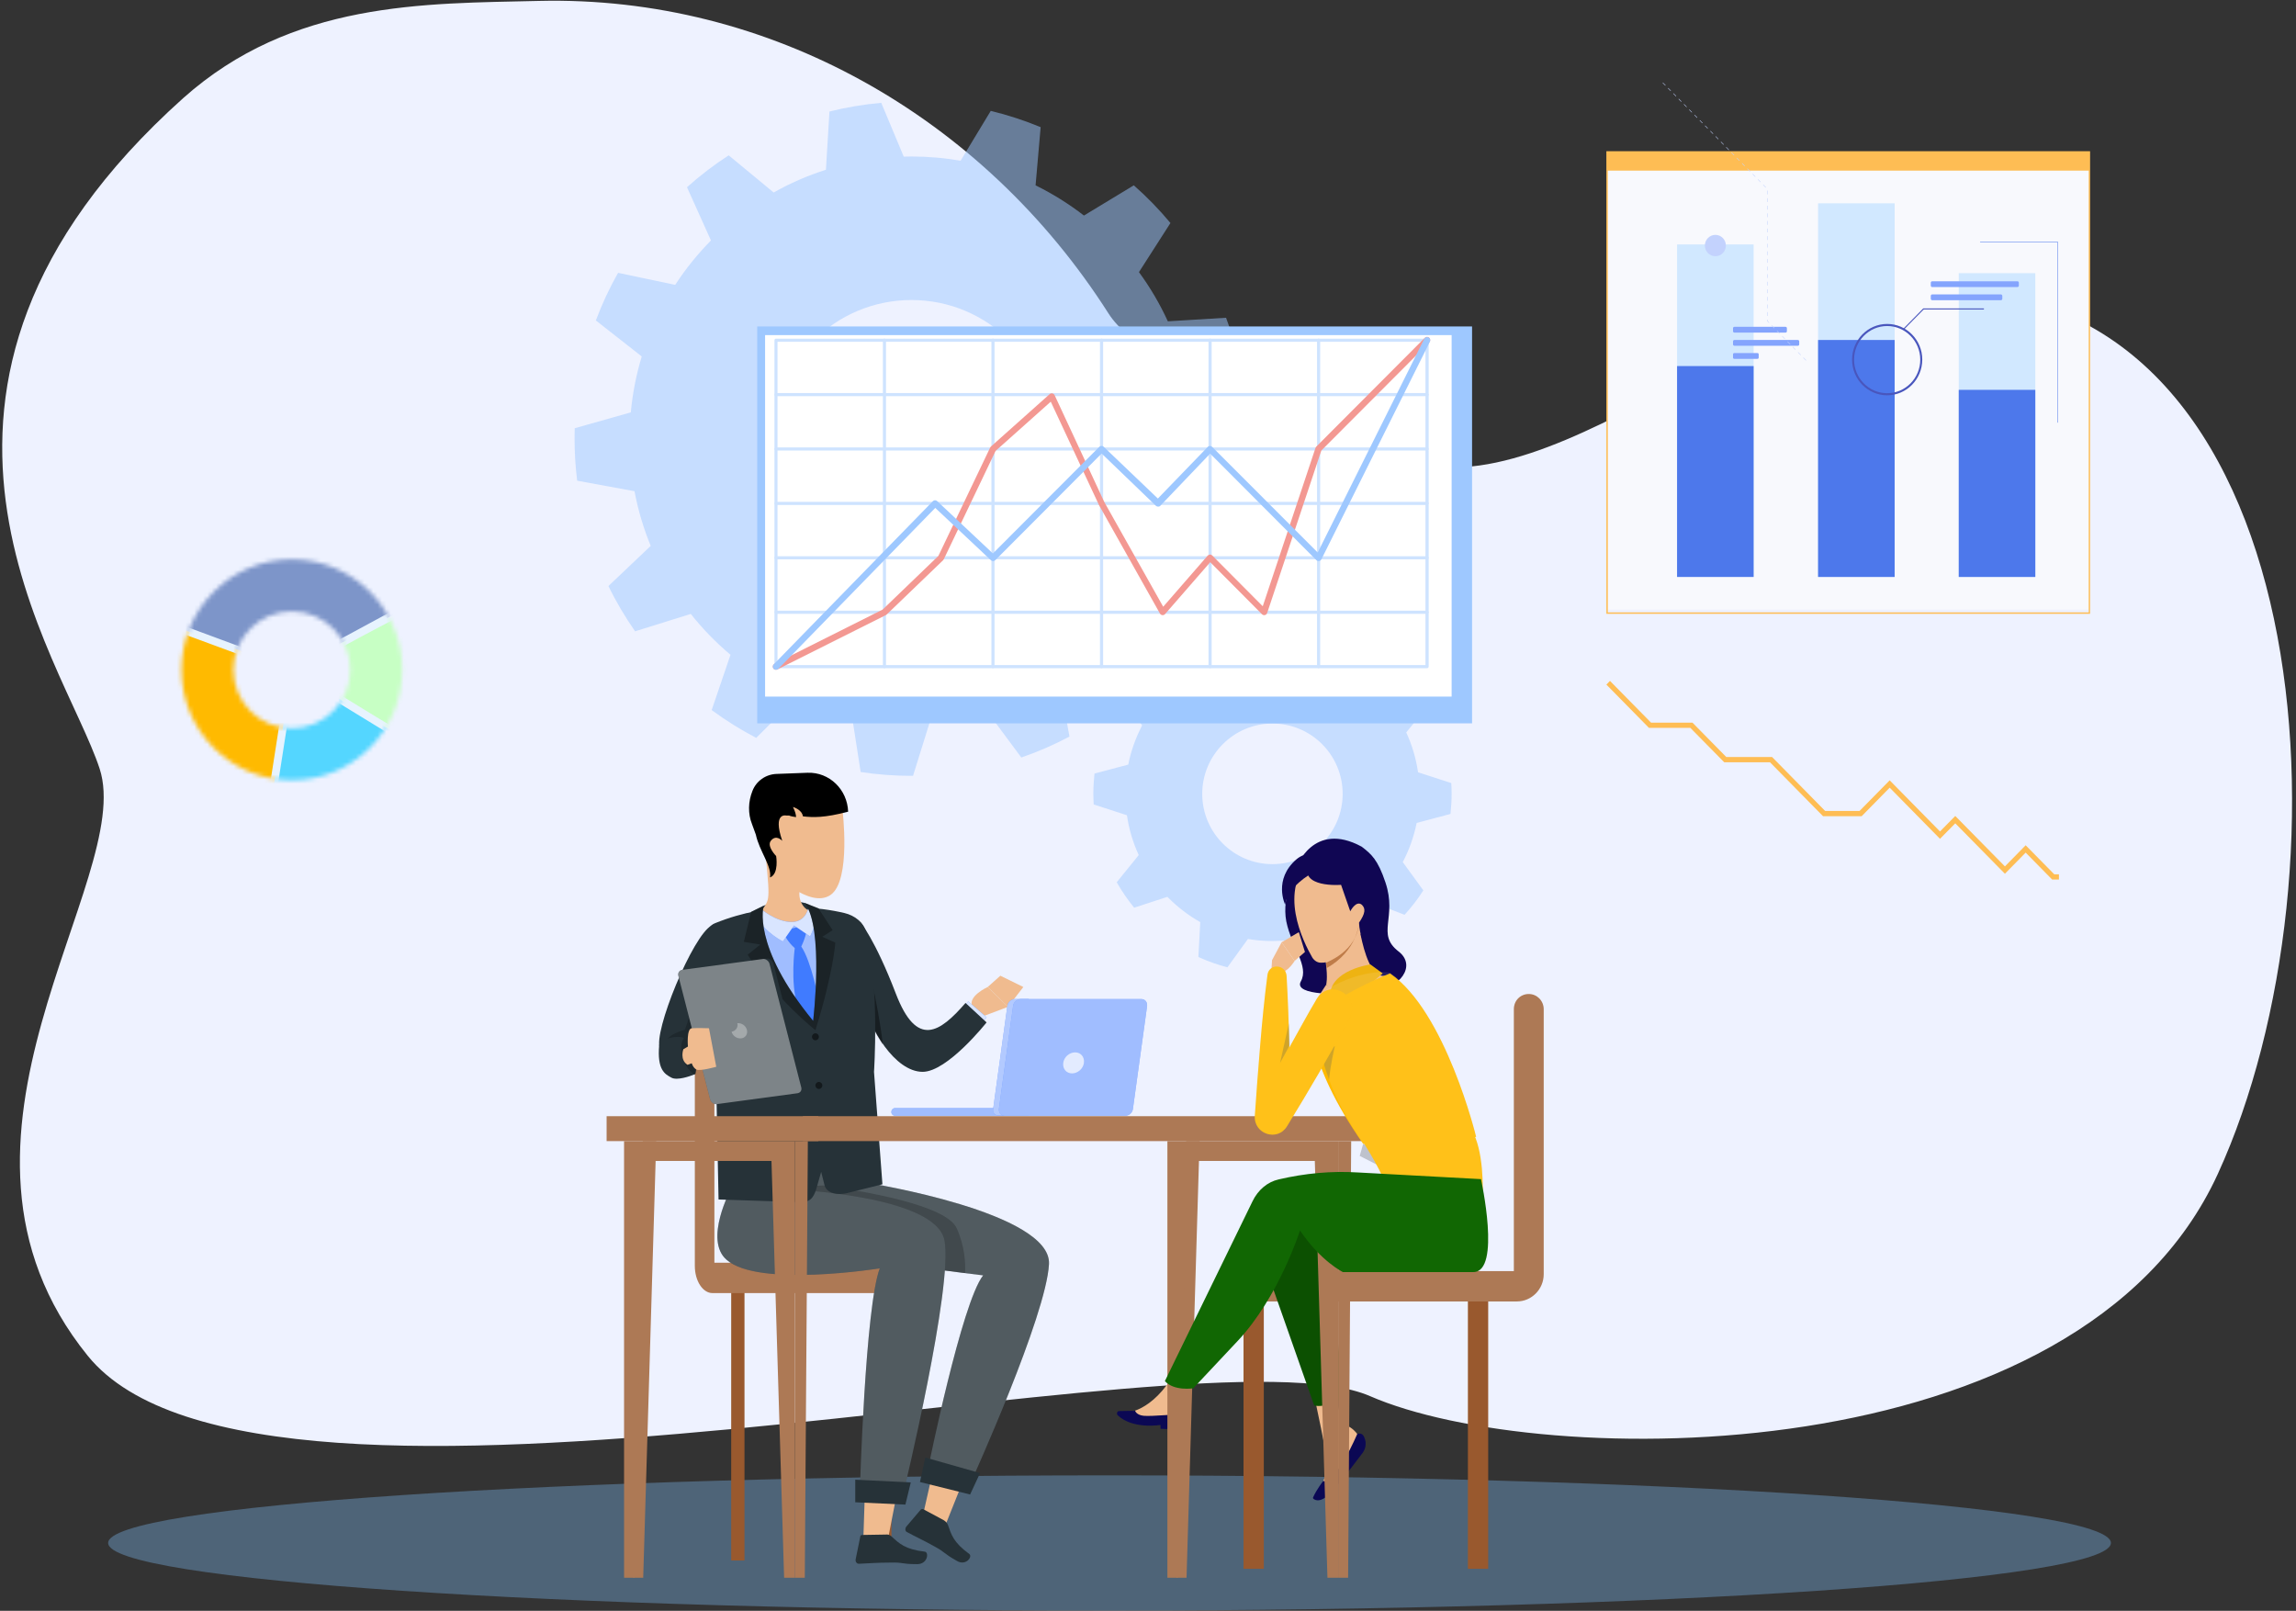 <svg width="526" height="369" viewBox="0 0 526 369" fill="none" xmlns="http://www.w3.org/2000/svg">
<rect x="0" y="0" width="526" height="369" fill="#333333" stroke="none"/>
<path d="M253.922 71.761C225.139 26.603 176.137 -1.042 123.447 0.209C97.161 0.834 66.951 0.209 41.974 22.475C-32.601 89.274 14.499 150.695 22.825 176.088C31.15 201.482 -19.993 261.026 20.089 310.562C60.171 360.099 274.856 302.807 313.868 319.819C352.879 336.832 476.338 338.208 508.094 268.907C539.851 199.606 531.525 66.508 445.295 66.508C398.79 66.508 349.192 124.958 313.868 101.566C300.665 92.685 263.2 86.397 253.922 71.761Z" fill="#EEF2FF"/>
<path opacity="0.36" d="M254.188 368.943C380.889 368.943 483.601 362.009 483.601 353.455C483.601 344.901 380.889 337.967 254.188 337.967C127.487 337.967 24.775 344.901 24.775 353.455C24.775 362.009 127.487 368.943 254.188 368.943Z" fill="#7DBBF1"/>
<path opacity="0.5" d="M332.293 186.455C332.459 184.944 332.558 183.401 332.558 181.841C332.558 181.011 332.525 180.198 332.475 179.385L324.863 176.912C324.398 173.693 323.47 170.639 322.16 167.785L327.201 161.561C326.04 159.504 324.697 157.562 323.204 155.736L315.592 158.226C313.37 155.952 310.832 153.994 308.046 152.434L308.477 144.435C306.354 143.472 304.132 142.676 301.826 142.078L297.133 148.567C295.309 148.252 293.418 148.103 291.494 148.103C290.184 148.103 288.89 148.186 287.63 148.318L283.285 141.581C280.946 142.062 278.69 142.726 276.518 143.589L276.534 151.604C273.665 153.031 271.028 154.857 268.706 156.998L261.243 154.11C259.651 155.853 258.208 157.711 256.948 159.703L261.658 166.175C260.198 168.963 259.12 171.967 258.473 175.153L250.745 177.211C250.579 178.721 250.48 180.264 250.48 181.824C250.48 182.654 250.513 183.467 250.563 184.281L258.175 186.753C258.639 189.973 259.568 193.026 260.878 195.881L255.837 202.104C256.997 204.162 258.341 206.104 259.833 207.929L267.446 205.44C269.668 207.713 272.206 209.672 274.975 211.232L274.544 219.231C276.667 220.193 278.89 220.99 281.195 221.587L285.888 215.098C287.713 215.414 289.603 215.563 291.527 215.563C292.837 215.563 294.131 215.48 295.391 215.347L299.737 222.085C302.075 221.604 304.331 220.94 306.503 220.077L306.487 212.061C309.356 210.634 311.993 208.809 314.315 206.668L321.778 209.555C323.37 207.813 324.813 205.954 326.074 203.963L321.363 197.491C322.823 194.703 323.901 191.699 324.548 188.512L332.293 186.455ZM291.511 197.955C282.621 197.955 275.423 190.736 275.423 181.858C275.423 172.963 282.638 165.744 291.511 165.744C300.4 165.744 307.598 172.963 307.598 181.858C307.598 190.736 300.4 197.955 291.511 197.955Z" fill="#9EC8FF"/>
<path d="M340.936 293.94H336.287V359.377H340.936V293.94Z" fill="#99592E"/>
<path d="M289.532 293.94H284.883V359.377H289.532V293.94Z" fill="#99592E"/>
<path d="M281.55 298.131H347.515C350.849 298.131 353.656 295.367 353.656 291.89V231.178C353.656 229.306 352.164 227.701 350.235 227.701C348.305 227.701 346.814 229.217 346.814 231.178V291.177H281.55C279.708 291.177 278.129 292.693 278.129 294.654C278.129 296.615 279.62 298.131 281.55 298.131Z" fill="#AD7955"/>
<path d="M167.513 292.024H170.558V357.461H167.513V292.024Z" fill="#99592E"/>
<path d="M201.183 292.024H204.228V357.461H201.183V292.024Z" fill="#99592E"/>
<path d="M206.412 296.214H163.203C161.02 296.214 159.181 293.45 159.181 289.973V229.261C159.181 227.389 160.158 225.784 161.422 225.784C162.686 225.784 163.663 227.3 163.663 229.261V289.26H206.412C207.618 289.26 208.652 290.776 208.652 292.737C208.652 294.698 207.676 296.214 206.412 296.214Z" fill="#AD7955"/>
<path d="M296.965 198.773C296.965 198.773 300.825 187.896 311.965 193.959C314.158 195.652 315.649 196.901 317.404 202.16C320.123 210.273 315.211 213.928 320.386 217.94C324.685 221.239 320.562 226.588 314.86 226.766C312.316 226.855 308.983 222.754 306.176 218.208L308.544 227.658C308.544 227.658 296.088 228.282 298.018 224.805C299.948 221.328 295.913 217.049 294.684 211.076C293.544 205.102 296.965 198.773 296.965 198.773Z" fill="#100653"/>
<path d="M300.563 196.364C307.317 190.124 311.177 198.415 311.177 198.415C311.177 198.415 314.16 207.508 311.703 214.106C312.581 218.385 314.16 223.556 316.879 223.556C321.44 223.556 306.44 228.37 306.44 228.37L303.809 225.606C303.809 225.606 304.247 224.18 303.721 220.435C303.458 220.524 303.107 220.524 302.844 220.524C301.967 220.614 301.177 220.168 300.651 219.365C298.546 215.71 292.581 203.942 300.563 196.364Z" fill="#F0BB8F"/>
<path d="M309.336 208.758C309.336 208.758 310.651 206.172 311.967 207.242C312.932 208.133 312.757 209.292 311.353 211.343C311.353 211.343 311.441 218.208 315.739 217.494C315.739 217.494 320.827 204.122 313.371 197.168C305.915 190.214 301.967 192.086 299.774 197.792C297.493 203.498 307.23 202.695 307.23 202.695L309.336 208.758Z" fill="#100653"/>
<path d="M300.299 200.198C300.299 200.198 295.036 203.05 294.422 207.24C294.422 207.24 291.615 201.446 297.054 196.81C297.931 196.097 299.071 195.473 300.913 195.74C307.755 196.81 300.299 200.198 300.299 200.198Z" fill="#100653"/>
<path d="M311.354 211.342C311.354 211.342 311.003 217.85 303.897 221.773L303.81 220.524C303.81 220.435 310.915 218.028 311.354 211.342Z" fill="#BF7C49"/>
<path d="M415.859 50.965H402.554C402.362 50.965 402.201 50.802 402.201 50.606V49.997C402.201 49.802 402.362 49.639 402.554 49.639H415.859C416.052 49.639 416.212 49.802 416.212 49.997V50.606C416.223 50.802 416.062 50.965 415.859 50.965Z" fill="#F7F7F7"/>
<path d="M421.218 67.324L421.036 67.139L421.111 67.063L421.293 67.248L421.218 67.324ZM420.426 66.519L419.817 65.9L419.892 65.824L420.501 66.443L420.426 66.519ZM419.218 65.291L418.608 64.672L418.683 64.596L419.293 65.215L419.218 65.291ZM418.009 64.063L417.4 63.443L417.474 63.367L418.084 63.987L418.009 64.063ZM416.801 62.835L416.191 62.215L416.266 62.139L416.875 62.758L416.801 62.835ZM400.533 62.78L400.458 62.704L401.068 62.084L401.142 62.161L400.533 62.78ZM379.966 62.65L379.891 62.574L380.5 61.954L380.575 62.03L379.966 62.65ZM399.859 62.356L399.249 61.737L399.324 61.661L399.934 62.28L399.859 62.356ZM415.592 61.595L414.982 60.976L415.057 60.9L415.667 61.519L415.592 61.595ZM401.752 61.552L401.677 61.476L402.287 60.856L402.362 60.932L401.752 61.552ZM381.174 61.422L381.099 61.345L381.709 60.726L381.784 60.802L381.174 61.422ZM398.65 61.128L398.041 60.508L398.116 60.432L398.725 61.052L398.65 61.128ZM414.383 60.367L413.774 59.748L413.849 59.671L414.458 60.291L414.383 60.367ZM402.961 60.324L402.886 60.248L403.495 59.628L403.57 59.704L402.961 60.324ZM382.383 60.193L382.308 60.117L382.917 59.498L382.992 59.574L382.383 60.193ZM397.442 59.9L396.832 59.28L396.907 59.204L397.517 59.824L397.442 59.9ZM413.164 59.139L412.554 58.519L412.629 58.443L413.239 59.063L413.164 59.139ZM404.169 59.095L404.094 59.019L404.704 58.4L404.779 58.476L404.169 59.095ZM383.591 58.965L383.516 58.889L384.126 58.269L384.201 58.345L383.591 58.965ZM396.223 58.671L395.613 58.052L395.688 57.976L396.297 58.595L396.223 58.671ZM411.956 57.91L411.346 57.291L411.421 57.215L412.03 57.834L411.956 57.91ZM405.378 57.867L405.303 57.791L405.913 57.171L405.988 57.247L405.378 57.867ZM384.811 57.736L384.736 57.66L385.345 57.041L385.42 57.117L384.811 57.736ZM395.014 57.432L394.404 56.813L394.479 56.736L395.089 57.356L395.014 57.432ZM410.747 56.682L410.137 56.063L410.212 55.986L410.822 56.606L410.747 56.682ZM406.586 56.628L406.512 56.552L407.121 55.932L407.196 56.008L406.586 56.628ZM386.019 56.508L385.944 56.432L386.554 55.813L386.629 55.889L386.019 56.508ZM393.805 56.204L393.196 55.584L393.271 55.508L393.88 56.128L393.805 56.204ZM409.538 55.454L408.929 54.834L409.004 54.758L409.613 55.378L409.538 55.454ZM407.795 55.4L407.72 55.323L408.33 54.704L408.405 54.78L407.795 55.4ZM387.228 55.28L387.153 55.204L387.763 54.584L387.837 54.66L387.228 55.28ZM392.597 54.976L391.987 54.356L392.062 54.28L392.672 54.9L392.597 54.976ZM388.436 54.041L388.361 53.965L388.971 53.345L389.046 53.421L388.436 54.041ZM391.388 53.747L390.779 53.128L390.854 53.052L391.463 53.671L391.388 53.747ZM389.645 52.812L389.57 52.736L390.062 52.236L390.255 52.432L390.18 52.508L390.062 52.389L389.645 52.812Z" fill="#C3D2FD"/>
<path d="M305.829 314.788C305.829 314.788 306.079 325.402 308.518 326.546C311.019 327.627 311.832 330.105 311.832 330.105L305.141 340.084L301.576 341.99C301.576 341.99 304.828 338.686 303.702 332.584C302.577 326.483 300.013 314.852 300.013 314.852H305.829V314.788Z" fill="#F0BB8F"/>
<path d="M310.955 328.454C310.955 328.454 306.014 340.085 303.138 339.259C303.138 339.259 301.637 341.166 300.824 343.009C300.761 343.136 300.824 343.263 300.886 343.326C301.324 343.708 302.7 344.407 305.264 341.547C307.578 338.941 310.705 334.746 312.205 332.776C312.893 331.823 313.081 330.488 312.581 329.344C312.331 328.645 311.83 328.2 310.955 328.454Z" fill="#0B0854"/>
<path d="M276.186 312.564C276.186 312.564 270.37 320.318 270.62 322.224C270.87 324.131 270.87 325.339 269.682 325.529C268.494 325.657 260.614 325.529 260.614 325.529L257.8 323.623C257.8 323.623 263.928 323.75 269.369 314.089C274.747 304.365 276.186 312.564 276.186 312.564Z" fill="#F0BB8F"/>
<path d="M260.052 323.178C260.052 323.178 260.303 324.131 261.991 324.322C263.68 324.512 270.809 323.877 270.809 323.877C270.809 323.877 271.497 327.245 269.871 327.309C268.307 327.436 265.868 327.309 265.868 327.309V326.419C265.868 326.419 259.49 327.5 256.05 324.195C255.737 323.877 255.925 323.241 256.363 323.241L260.052 323.178Z" fill="#0B0854"/>
<path d="M298.886 278.625C298.886 278.625 307.766 297.882 307.14 320.636C307.14 320.636 303.638 322.542 301.074 321.97L289.568 289.239L293.695 279.26L298.886 278.625Z" fill="#0C5001"/>
<path d="M302.007 228.335L303.806 225.596L306.443 227.436L302.007 228.335Z" fill="#F0BB8F"/>
<path d="M198.652 261.221H167.248V273.97H198.652V261.221Z" fill="#263238"/>
<path opacity="0.2" d="M198.652 261.221H167.248V273.97H198.652V261.221Z" fill="white"/>
<path d="M215.494 329.156L211.371 347.432L216.547 349.483L223.915 331.028L215.494 329.156Z" fill="#F0BB8F"/>
<path d="M216.194 348.234L211.545 345.737C211.37 345.648 211.107 345.648 210.931 345.826L207.598 349.749C207.335 350.106 207.335 350.641 207.686 350.908C207.686 350.908 207.773 350.997 207.861 350.997C209.791 352.067 211.633 352.869 214.001 354.207C216.808 355.722 215.931 355.722 219.265 357.594C221.282 358.753 222.861 356.614 222.072 355.99C218.387 353.315 217.949 351.532 217.159 349.303C216.984 348.858 216.633 348.501 216.194 348.234Z" fill="#263238"/>
<path d="M173.914 272.455L199.09 271.028C199.09 271.028 240.932 277.715 240.318 289.572C239.704 301.429 222.686 338.962 222.686 338.962L212.686 336.109C212.686 336.109 220.318 298.398 225.23 292.157C225.23 292.157 194.002 288.413 186.195 286.273C181.897 285.203 171.546 287.165 173.914 272.455Z" fill="#263238"/>
<path opacity="0.2" d="M173.914 272.455L199.09 271.028C199.09 271.028 240.932 277.715 240.318 289.572C239.704 301.429 222.686 338.962 222.686 338.962L212.686 336.109C212.686 336.109 220.318 298.398 225.23 292.157C225.23 292.157 194.002 288.413 186.195 286.273C181.897 285.203 171.546 287.165 173.914 272.455Z" fill="white"/>
<path opacity="0.2" d="M221.108 291.623C221.195 289.215 221.02 285.471 219.178 281.37C216.809 276.021 197.686 272.812 188.564 271.563L174.002 272.366C171.634 287.076 181.985 285.114 186.283 286.273C192.248 287.967 212.248 290.553 221.108 291.623Z" fill="black"/>
<path d="M198.389 334.147L197.775 352.958L203.301 353.226L206.985 334.415L198.389 334.147Z" fill="#F0BB8F"/>
<path d="M202.861 351.532L197.51 351.621C197.247 351.621 197.071 351.799 197.071 352.066L196.019 357.237C195.931 357.683 196.194 358.129 196.633 358.218C196.721 358.218 196.721 358.218 196.808 358.218C199.089 358.129 201.019 357.95 203.826 357.95C207.159 357.861 206.282 358.307 210.142 358.307C212.51 358.307 212.861 355.632 211.896 355.454C207.335 354.919 206.019 353.582 204.264 351.977C203.914 351.621 203.387 351.442 202.861 351.532Z" fill="#263238"/>
<path d="M211.984 333.881L224.528 337.447L222.247 342.351L210.756 339.498L211.984 333.881Z" fill="#263238"/>
<path d="M180.669 272.456C180.669 272.456 214.354 273.704 216.371 284.134C218.389 294.654 207.073 341.548 207.073 341.548H196.985C196.985 341.548 198.213 299.379 201.546 290.553C201.546 290.553 173.739 295.011 166.459 288.592C161.195 284.045 167.424 272.456 167.424 272.456H180.669Z" fill="#263238"/>
<path opacity="0.2" d="M180.669 272.456C180.669 272.456 214.354 273.704 216.371 284.134C218.389 294.654 207.073 341.548 207.073 341.548H196.985C196.985 341.548 198.213 299.379 201.546 290.553C201.546 290.553 173.739 295.011 166.459 288.592C161.195 284.045 167.424 272.456 167.424 272.456H180.669Z" fill="white"/>
<path d="M195.933 338.963L208.652 339.587L207.424 344.669L195.933 344.134V338.963Z" fill="#263238"/>
<path d="M225.493 232.694L230.932 230.644L226.282 226.097C226.282 226.097 221.546 228.237 222.774 230.644L225.493 232.694Z" fill="#F0BB8F"/>
<path d="M234.439 226.098L229.176 223.512L226.281 226.098L230.93 230.644L234.439 226.098Z" fill="#F0BB8F"/>
<path d="M218.652 232.962L221.81 229.396L226.021 233.051L222.6 237.241L218.652 232.962Z" fill="#407BFF"/>
<path opacity="0.8" d="M218.652 232.962L221.81 229.396L226.021 233.051L222.6 237.241L218.652 232.962Z" fill="white"/>
<path d="M197.073 211.208C197.073 211.208 200.406 215.042 205.231 227.612C210.055 240.182 215.319 236.527 221.196 229.752L226.02 234.209C226.02 234.209 217.073 245.531 211.371 245.531C205.055 245.531 199.003 235.635 197.775 228.682C196.459 221.817 197.073 211.208 197.073 211.208Z" fill="#263238"/>
<path opacity="0.4" d="M198.212 218.519L196.457 217.003L195.58 221.817C195.668 223.244 195.843 224.581 196.106 225.829C196.808 229.752 199.44 234.922 202.247 239.291C201.194 229.662 198.212 218.519 198.212 218.519Z" fill="black"/>
<path d="M164.089 248.652L164.616 274.773L183.563 275.397C186.019 275.397 186.633 273.704 187.16 271.831L188.124 268.444L188.914 271.564C189.44 273.436 191.984 273.793 193.914 273.347L202.16 271.296L200.23 245.532C200.23 245.532 201.546 226.097 198.475 213.705C197.949 211.298 195.756 209.693 193.475 209.158C188.212 207.91 176.809 206.216 163.826 211.476C162.598 211.922 161.896 213.17 162.072 214.507L164.089 248.652Z" fill="#263238"/>
<path opacity="0.5" d="M187.6 237.508C187.6 237.954 187.249 238.31 186.81 238.31C186.371 238.31 186.021 237.954 186.021 237.508C186.021 237.062 186.371 236.706 186.81 236.706C187.249 236.706 187.6 237.062 187.6 237.508Z" fill="black"/>
<path opacity="0.5" d="M188.389 248.652C188.389 249.097 188.038 249.454 187.599 249.454C187.161 249.454 186.81 249.097 186.81 248.652C186.81 248.206 187.161 247.849 187.599 247.849C188.038 247.849 188.389 248.206 188.389 248.652Z" fill="black"/>
<path opacity="0.5" d="M188.74 259.529C188.74 259.975 188.389 260.331 187.951 260.331C187.512 260.331 187.161 259.975 187.161 259.529C187.161 259.083 187.512 258.726 187.951 258.726C188.389 258.726 188.74 259.083 188.74 259.529Z" fill="black"/>
<path d="M174.967 207.464C174.967 207.464 179.177 205.592 184.353 206.84L186.283 207.999L186.984 210.228L184.528 212.189L178.739 212.813L173.914 210.763L174.177 208.623L174.967 207.464Z" fill="#263238"/>
<path d="M185.494 208.624C183.564 208.089 182.248 204.701 183.827 202.562L175.406 195.964C176.634 207.911 176.02 205.682 174.266 209.159C174.266 209.159 175.494 213.171 182.248 211.922C186.722 211.031 185.494 208.624 185.494 208.624Z" fill="#F0BB8F"/>
<path d="M174.442 214.863L176.723 222.53L182.074 230.376L186.46 235.012L188.127 228.236L187.6 213.972L187.512 210.941L186.284 209.158L184.355 210.941L182.688 211.565H180.232L173.828 209.603L174.442 214.863Z" fill="#407BFF"/>
<path opacity="0.8" d="M174.442 214.863L176.723 222.53L182.074 230.376L186.46 235.012L188.127 228.236L187.6 213.972L187.512 210.941L186.284 209.158L184.355 210.941L182.688 211.565H180.232L173.828 209.603L174.442 214.863Z" fill="#407BFF"/>
<path opacity="0.5" d="M174.442 214.863L176.723 222.53L182.074 230.376L186.46 235.012L188.127 228.236L187.6 213.972L187.512 210.941L186.284 209.158L184.355 210.941L182.688 211.565H180.232L173.828 209.603L174.442 214.863Z" fill="white"/>
<path d="M179.617 213.972C179.617 213.972 180.407 215.755 182.073 217.181C182.073 217.181 181.021 224.937 182.687 230.375L186.459 234.922L187.6 229.306C187.6 229.306 185.933 220.301 183.565 216.824C183.565 216.824 184.53 214.952 184.793 213.08L183.389 211.921C183.389 211.921 181.459 213.258 180.319 212.367L179.617 213.972Z" fill="#407BFF"/>
<path d="M174.266 208.178C174.266 208.178 177.775 211.209 181.371 211.209C184.88 211.209 185.319 207.465 185.319 207.465L186.81 209.069C186.81 209.069 187.073 211.744 185.582 214.508L181.898 212.011L179.354 215.667C179.354 215.667 175.406 213.705 173.477 210.318L174.266 208.178Z" fill="#407BFF"/>
<path opacity="0.8" d="M174.266 208.178C174.266 208.178 177.775 211.209 181.371 211.209C184.88 211.209 185.319 207.465 185.319 207.465L186.81 209.069C186.81 209.069 187.073 211.744 185.582 214.508L181.898 212.011L179.354 215.667C179.354 215.667 175.406 213.705 173.477 210.318L174.266 208.178Z" fill="white"/>
<path d="M174.968 207.463C174.968 207.463 172.073 216.556 186.284 233.852C186.284 233.852 188.827 212.634 184.354 206.839L187.512 208.087L190.757 213.079L188.389 214.595L191.371 215.932C191.371 215.932 190.933 222.797 186.81 235.991C186.81 235.991 177.424 228.592 171.284 218.696L174.178 216.378L170.406 215.754L172.073 208.889L174.968 207.463Z" fill="#263238"/>
<path opacity="0.3" d="M174.968 207.463C174.968 207.463 172.073 216.556 186.284 233.852C186.284 233.852 188.827 212.634 184.354 206.839L187.512 208.087L190.757 213.079L188.389 214.595L191.371 215.932C191.371 215.932 190.933 222.797 186.81 235.991C186.81 235.991 177.424 228.592 171.284 218.696L174.178 216.378L170.406 215.754L172.073 208.889L174.968 207.463Z" fill="black"/>
<path opacity="0.4" d="M162.422 216.914L166.106 237.953L166.545 237.418C168.562 226.631 165.755 216.29 165.755 216.29L164.615 216.914H162.422Z" fill="black"/>
<path d="M151.195 240.183C152.073 242.145 153.652 242.412 155.318 241.521C156.634 240.897 157.95 239.559 158.915 238.044C159.617 236.974 160.669 235.369 161.634 233.675C163.827 229.931 166.108 225.83 166.108 225.83C167.511 223.869 168.389 221.64 167.599 218.431C166.283 214.508 164.704 212.19 163.038 212.012C158.739 214.151 149.529 236.617 151.195 240.183Z" fill="#263238"/>
<path opacity="0.2" d="M155.319 241.609C156.635 240.985 157.951 239.648 158.915 238.132C159.617 237.062 160.67 235.458 161.635 233.764C160.407 231.446 159.091 229.574 159.091 229.574L156.898 235.903C156.898 235.903 153.038 236.795 152.424 238.845C152.161 239.648 153.477 240.718 155.319 241.609Z" fill="black"/>
<path d="M155.406 223.511L162.687 251.861C162.863 252.485 163.564 253.02 164.178 252.931L183.564 250.346C184.266 250.256 184.617 249.632 184.442 249.008L177.161 220.658C176.985 220.034 176.284 219.499 175.67 219.588L156.284 222.174C155.67 222.263 155.231 222.887 155.406 223.511Z" fill="#263238"/>
<path opacity="0.4" d="M155.406 223.513L162.687 251.863C162.863 252.487 163.564 253.022 164.178 252.933L182.687 250.436C183.389 250.347 183.74 249.723 183.564 249.099L176.284 220.749C176.108 220.125 175.406 219.59 174.792 219.679L156.284 222.175C155.67 222.264 155.231 222.889 155.406 223.513Z" fill="white"/>
<path opacity="0.3" d="M168.916 234.387C169.881 234.298 170.845 234.922 171.109 235.903C171.372 236.884 170.758 237.775 169.793 237.864C168.828 237.954 167.863 237.329 167.6 236.349C168.565 236.171 169.179 235.279 168.916 234.387Z" fill="white"/>
<path d="M153.827 246.87C155.143 247.583 158.125 246.513 159.002 246.157C159.178 246.068 159.265 246.068 159.265 246.068C159.265 246.068 160.844 240.719 156.721 237.866L156.634 237.777C155.318 237.063 151.195 237.955 151.02 239.381C150.493 245.087 152.335 246.068 153.827 246.87Z" fill="#263238"/>
<path opacity="0.2" d="M156.457 242.322C156.983 244.284 158.036 245.443 159.089 246.156C159.264 246.067 159.352 246.067 159.352 246.067C159.352 246.067 160.931 240.718 156.808 237.865L156.72 237.776C156.282 238.221 155.668 239.559 156.457 242.322Z" fill="black"/>
<path d="M162.424 235.548C162.424 235.548 159.705 235.459 158.477 235.548C157.248 235.637 157.599 239.738 157.599 239.738L156.547 240.362C156.547 240.362 155.67 242.77 157.512 243.929L158.477 243.572C158.477 243.572 158.74 244.553 159.529 244.998C160.319 245.444 164.091 244.374 164.091 244.374L162.424 235.548Z" fill="#F0BB8F"/>
<path d="M229.549 255.606C230.075 255.606 230.426 255.16 230.426 254.714C230.426 254.179 229.987 253.823 229.549 253.823H205.075C204.548 253.823 204.198 254.269 204.198 254.714C204.198 255.249 204.636 255.606 205.075 255.606H229.549Z" fill="#407BFF"/>
<path opacity="0.5" d="M229.549 255.606C230.075 255.606 230.426 255.16 230.426 254.714C230.426 254.179 229.987 253.823 229.549 253.823H205.075C204.548 253.823 204.198 254.269 204.198 254.714C204.198 255.249 204.636 255.606 205.075 255.606H229.549Z" fill="white"/>
<path d="M227.53 254.001L230.776 230.465C230.864 229.573 231.653 228.86 232.53 228.86H235.688V255.516H228.846C227.969 255.605 227.355 254.892 227.53 254.001Z" fill="#407BFF"/>
<path opacity="0.6" d="M227.53 254.001L230.776 230.465C230.864 229.573 231.653 228.86 232.53 228.86H235.688V255.516H228.846C227.969 255.605 227.355 254.892 227.53 254.001Z" fill="white"/>
<path d="M230.162 255.605H257.793C258.67 255.605 259.46 254.892 259.548 254.001L262.793 230.465C262.881 229.573 262.355 228.86 261.477 228.86H233.846C232.969 228.86 232.179 229.573 232.091 230.465L228.846 254.001C228.758 254.892 229.284 255.605 230.162 255.605Z" fill="#407BFF"/>
<path opacity="0.5" d="M230.162 255.605H257.793C258.67 255.605 259.46 254.892 259.548 254.001L262.793 230.465C262.881 229.573 262.355 228.86 261.477 228.86H233.846C232.969 228.86 232.179 229.573 232.091 230.465L228.846 254.001C228.758 254.892 229.284 255.605 230.162 255.605Z" fill="white"/>
<path opacity="0.7" d="M243.583 243.481C243.408 244.818 244.285 245.888 245.601 245.888C246.916 245.888 248.145 244.818 248.32 243.481C248.495 242.144 247.618 241.074 246.302 241.074C244.987 241.074 243.759 242.144 243.583 243.481Z" fill="white"/>
<path d="M145.074 361.428H147.355L150.337 261.401H147.267L145.074 361.428Z" fill="#AD7955"/>
<path d="M182.092 261.401V361.428H179.636L176.741 265.947H147.53L145.337 361.428H142.969V261.401H182.092Z" fill="#AD7955"/>
<path d="M182.092 361.428H184.373L185.074 261.401H182.092V361.428Z" fill="#AD7955"/>
<path d="M269.549 361.428H271.83L274.812 261.401H271.742L269.549 361.428Z" fill="#AD7955"/>
<path d="M306.566 261.401V361.428H304.11L301.216 265.947H272.005L269.812 361.428H267.443V261.401H306.566Z" fill="#AD7955"/>
<path d="M306.567 361.428H308.847L309.549 261.401H306.567V361.428Z" fill="#AD7955"/>
<path d="M183.948 261.399H313.598V255.693L183.948 255.693V261.399Z" fill="#AD7955"/>
<path d="M138.972 261.399H187.481V255.693H138.972V261.399Z" fill="#AD7955"/>
<path d="M291.418 219.95L293.611 215.849L296.594 220.129C296.594 220.129 294.401 223.695 292.646 222.447L291.418 219.95Z" fill="#F0BB8F"/>
<path d="M297.553 213.531L298.956 218.077L296.588 220.125L293.606 215.849L297.553 213.531Z" fill="#F0BB8F"/>
<path d="M290.893 227.973L291.419 219.949L294.401 220.573V228.597L290.893 227.973Z" fill="#F0BB8F"/>
<path d="M316.767 222.982L313.96 220.932C313.96 220.932 304.75 222.18 304.662 228.153C304.487 234.126 316.767 222.982 316.767 222.982Z" fill="#EEB312"/>
<path opacity="0.2" d="M311.506 264.793L320.278 269.251C320.278 269.251 317.383 264.258 312.295 262.029C311.857 263.545 311.506 264.793 311.506 264.793Z" fill="black"/>
<path d="M318.434 222.98C318.434 222.98 310.068 226.182 300.418 232.69C300.418 232.69 298.61 242.504 312.294 262.029L338.171 260.424C338.171 260.335 331.154 231.628 318.434 222.98Z" fill="#FFBA00"/>
<path opacity="0.1" d="M302.645 241.345C303.084 243.218 303.698 245.179 304.488 247.319C306.067 251.687 308.61 256.59 312.295 261.939L338.172 260.246C338.172 260.246 331.154 231.539 318.435 222.802C318.435 222.802 311.505 221.465 301.856 227.973C301.856 228.151 300.716 233.233 302.645 241.345Z" fill="white"/>
<path d="M318.544 275.034C318.245 271.392 314.023 264.243 311.949 261.124C319.269 258.595 334.569 254.624 337.206 258.974C339.844 263.324 339.882 272.168 339.57 276.046C332.686 277.226 318.842 278.676 318.544 275.034Z" fill="#FFC119"/>
<path opacity="0.2" d="M302.644 241.345C303.083 243.218 303.697 245.179 304.487 247.319C304.75 244.198 305.802 239.651 305.802 239.651C305.101 239.741 303.171 241.078 302.644 241.345Z" fill="#0F356D"/>
<path d="M309.225 233.233C304.663 241.613 299.839 249.904 294.839 258.017C292.646 261.583 287.207 259.8 287.47 255.61C287.821 250.261 288.26 244.822 288.698 239.473C289.137 234.124 289.663 228.686 290.365 223.337C290.716 220.662 294.488 220.841 294.751 223.515C295.365 234.303 295.54 245.09 295.54 255.877L288.084 253.738C291.33 247.408 294.663 241.167 298.172 234.927C299.312 232.876 300.453 230.826 301.681 228.775C304.663 223.961 311.769 228.062 309.225 233.233Z" fill="#FFBA00"/>
<path opacity="0.1" d="M309.225 233.233C304.663 241.613 299.839 249.904 294.839 258.017C292.646 261.583 287.207 259.8 287.47 255.61C287.821 250.261 288.26 244.822 288.698 239.473C289.137 234.124 289.663 228.686 290.365 223.337C290.716 220.662 294.488 220.841 294.751 223.515C295.365 234.303 295.54 245.09 295.54 255.877L288.084 253.738C291.33 247.408 294.663 241.167 298.172 234.927C299.312 232.876 300.453 230.826 301.681 228.775C304.663 223.961 311.769 228.062 309.225 233.233Z" fill="white"/>
<path opacity="0.2" d="M295.453 239.473L293.26 243.485L295.277 234.391L295.453 239.473Z" fill="#0F356D"/>
<path d="M192.984 185.312C192.984 185.312 195.089 201.716 190.264 205.015C185.44 208.313 177.019 199.755 177.019 199.755L175.527 191.642V183.886L192.984 185.312Z" fill="#F0BB8F"/>
<path d="M185.002 177.021L177.897 177.288C175.441 177.377 173.248 178.893 172.371 181.211C171.406 183.618 171.318 186.382 172.283 188.789L173.16 191.196C173.95 194.94 176.844 198.417 176.406 201.003C178.511 200.2 177.809 196.099 177.809 196.099C177.809 196.099 175.616 193.87 176.581 192.622C177.809 191.018 179.213 192.622 179.213 192.622C176.932 185.936 180.178 186.828 180.178 186.828C180.178 186.828 180.441 186.828 180.792 186.828C181.23 187.006 181.757 187.095 182.371 187.184C182.371 186.649 182.195 185.936 181.669 184.866C181.669 184.866 183.687 185.401 183.95 187.006C186.318 187.273 188.862 187.362 194.301 185.936C194.125 180.854 190.002 176.843 185.002 177.021Z" fill="black"/>
<path d="M339.285 270.107C339.285 270.107 343.975 291.399 337.534 291.399C331.03 291.399 307.642 291.399 307.642 291.399C307.642 291.399 302.576 288.92 297.823 281.865C297.823 281.865 293.008 297.119 283.503 307.224C273.997 317.33 273.372 318.029 273.372 318.029C273.372 318.029 268.994 318.728 266.868 316.377L286.942 275.192C288.193 272.586 290.382 270.743 292.946 270.171C298.949 268.772 305.015 268.2 311.081 268.582L339.285 270.107Z" fill="#116703"/>
<path opacity="0.5" d="M283.168 121.301C284.23 117.484 285.009 113.534 285.473 109.485L273.284 103.992C273.35 102.83 273.383 101.668 273.383 100.507C273.383 97.254 273.134 94.068 272.686 90.948L284.296 84.326C283.45 80.36 282.306 76.51 280.879 72.792L267.545 73.606C265.721 69.623 263.498 65.839 260.928 62.337L268.142 51.086C265.572 47.999 262.769 45.111 259.75 42.456L248.323 49.376C244.89 46.721 241.175 44.398 237.245 42.456L238.405 29.13C234.724 27.603 230.909 26.358 226.978 25.396L220.063 36.83C216.414 36.183 212.649 35.851 208.818 35.851C208.221 35.851 207.624 35.867 207.043 35.884L201.886 23.554C197.839 23.919 193.875 24.583 190.027 25.545L189.215 38.888C185.019 40.215 181.005 41.975 177.24 44.099L166.941 35.585C163.558 37.776 160.374 40.215 157.388 42.887L162.878 55.085C159.826 58.188 157.073 61.59 154.685 65.258L141.599 62.503C139.626 65.972 137.934 69.623 136.508 73.406L147.023 81.654C145.779 85.77 144.916 90.052 144.518 94.466L131.665 98.1C131.649 98.897 131.632 99.677 131.632 100.473C131.632 103.743 131.831 106.962 132.229 110.115L145.364 112.522C146.177 116.87 147.437 121.052 149.079 125.051L139.394 134.245C141.152 137.88 143.208 141.331 145.497 144.617L158.251 140.634C160.971 144.053 164.022 147.19 167.356 149.994L163.044 162.656C166.261 165.03 169.678 167.17 173.243 169.029L182.697 159.586C186.644 161.329 190.79 162.706 195.119 163.636L197.175 176.846C200.973 177.426 204.871 177.725 208.835 177.725C208.951 177.725 209.067 177.725 209.166 177.725L213.147 164.963C217.575 164.665 221.887 163.934 226.017 162.789L233.977 173.526C237.792 172.215 241.474 170.606 245.006 168.73L242.601 155.57C246.333 153.28 249.799 150.625 252.967 147.654L265.008 153.463C267.761 150.542 270.282 147.405 272.554 144.086L264.311 133.565C266.533 129.847 268.391 125.881 269.834 121.732L283.168 121.301ZM208.818 132.287C191.271 132.287 177.058 118.065 177.058 100.507C177.058 82.949 191.271 68.726 208.818 68.726C226.365 68.726 240.578 82.949 240.578 100.507C240.578 118.065 226.348 132.287 208.818 132.287Z" fill="#9EC8FF"/>
<path d="M337.242 74.782H173.477V165.702H337.242V74.782Z" fill="#9EC8FF"/>
<path d="M332.559 76.765H175.278V159.574H332.559V76.765Z" fill="white"/>
<g opacity="0.5">
<path d="M326.939 153.066H177.783C177.585 153.066 177.423 152.904 177.423 152.705V77.936C177.423 77.737 177.585 77.575 177.783 77.575H326.939C327.138 77.575 327.3 77.737 327.3 77.936V152.705C327.3 152.904 327.138 153.066 326.939 153.066ZM178.125 152.345H326.561V78.296H178.125V152.345Z" fill="#9EC8FF"/>
<path d="M326.939 140.611H177.783C177.585 140.611 177.423 140.448 177.423 140.25C177.423 140.052 177.585 139.89 177.783 139.89H326.939C327.138 139.89 327.3 140.052 327.3 140.25C327.3 140.448 327.138 140.611 326.939 140.611Z" fill="#9EC8FF"/>
<path d="M326.94 128.137H177.783C177.585 128.137 177.423 127.974 177.423 127.776C177.423 127.578 177.585 127.416 177.783 127.416H326.94C327.138 127.416 327.3 127.578 327.3 127.776C327.3 127.974 327.138 128.137 326.94 128.137Z" fill="#9EC8FF"/>
<path d="M326.94 115.681H177.783C177.585 115.681 177.423 115.519 177.423 115.321C177.423 115.122 177.585 114.96 177.783 114.96H326.94C327.138 114.96 327.3 115.122 327.3 115.321C327.3 115.519 327.138 115.681 326.94 115.681Z" fill="#9EC8FF"/>
<path d="M326.94 103.208H177.783C177.585 103.208 177.423 103.046 177.423 102.847C177.423 102.649 177.585 102.487 177.783 102.487H326.94C327.138 102.487 327.3 102.649 327.3 102.847C327.3 103.046 327.138 103.208 326.94 103.208Z" fill="#9EC8FF"/>
<path d="M326.939 90.752H177.783C177.585 90.752 177.423 90.59 177.423 90.391C177.423 90.193 177.585 90.031 177.783 90.031H326.939C327.138 90.031 327.3 90.193 327.3 90.391C327.3 90.59 327.138 90.752 326.939 90.752Z" fill="#9EC8FF"/>
<path d="M302.081 153.066C301.883 153.066 301.721 152.904 301.721 152.705V77.936C301.721 77.737 301.883 77.575 302.081 77.575C302.279 77.575 302.441 77.737 302.441 77.936V152.705C302.441 152.904 302.279 153.066 302.081 153.066Z" fill="#9EC8FF"/>
<path d="M277.221 153.066C277.023 153.066 276.86 152.904 276.86 152.705V77.936C276.86 77.737 277.023 77.575 277.221 77.575C277.419 77.575 277.581 77.737 277.581 77.936V152.705C277.581 152.904 277.419 153.066 277.221 153.066Z" fill="#9EC8FF"/>
<path d="M252.361 153.066C252.163 153.066 252.001 152.904 252.001 152.705V77.936C252.001 77.737 252.163 77.575 252.361 77.575C252.559 77.575 252.722 77.737 252.722 77.936V152.705C252.722 152.904 252.559 153.066 252.361 153.066Z" fill="#9EC8FF"/>
<path d="M227.484 153.066C227.286 153.066 227.124 152.904 227.124 152.705V77.936C227.124 77.737 227.286 77.575 227.484 77.575C227.683 77.575 227.845 77.737 227.845 77.936V152.705C227.845 152.904 227.701 153.066 227.484 153.066Z" fill="#9EC8FF"/>
<path d="M202.624 153.066C202.426 153.066 202.264 152.904 202.264 152.705V77.936C202.264 77.737 202.426 77.575 202.624 77.575C202.822 77.575 202.984 77.737 202.984 77.936V152.705C202.984 152.904 202.822 153.066 202.624 153.066Z" fill="#9EC8FF"/>
</g>
<path d="M177.764 153.427C177.494 153.427 177.242 153.283 177.116 153.03C176.936 152.67 177.08 152.237 177.44 152.057L202.209 139.637L214.981 127.344L226.835 102.541C226.871 102.451 226.943 102.379 226.997 102.307L240.471 90.284C240.633 90.139 240.868 90.067 241.102 90.121C241.318 90.175 241.516 90.32 241.606 90.518L252.973 114.978L266.484 138.988L276.662 127.29C276.788 127.146 276.986 127.055 277.184 127.037C277.382 127.019 277.58 127.11 277.724 127.254L289.289 138.88L301.377 102.595C301.413 102.487 301.467 102.397 301.557 102.307L326.416 77.377C326.705 77.089 327.155 77.089 327.443 77.377C327.731 77.666 327.731 78.116 327.443 78.405L302.71 103.208L290.298 140.43C290.226 140.665 290.028 140.845 289.776 140.899C289.542 140.953 289.271 140.881 289.109 140.701L277.256 128.786L266.916 140.665C266.754 140.845 266.538 140.935 266.303 140.917C266.069 140.899 265.871 140.755 265.745 140.557L251.73 115.627C251.712 115.609 251.712 115.591 251.712 115.573L240.724 92.014L228.078 103.298L216.224 128.101C216.188 128.173 216.134 128.245 216.08 128.317L203.128 140.773C203.074 140.827 203.02 140.863 202.948 140.899L178.089 153.355C177.999 153.409 177.873 153.427 177.764 153.427Z" fill="#F39892"/>
<path d="M177.765 153.427C177.585 153.427 177.405 153.355 177.261 153.229C176.973 152.958 176.973 152.49 177.243 152.201L213.703 114.817C213.973 114.528 214.424 114.528 214.712 114.799L227.466 126.785L251.839 102.361C252.109 102.091 252.559 102.073 252.848 102.343L265.259 114.202L276.68 102.379C276.806 102.235 277.004 102.163 277.185 102.163C277.365 102.163 277.563 102.235 277.707 102.379L301.882 126.569L326.291 77.612C326.471 77.251 326.903 77.107 327.264 77.288C327.624 77.468 327.768 77.9 327.588 78.261L302.729 128.119C302.62 128.336 302.422 128.48 302.206 128.516C301.972 128.552 301.738 128.48 301.576 128.318L277.239 103.911L265.836 115.844C265.71 115.988 265.53 116.06 265.331 116.06C265.151 116.06 264.953 115.988 264.809 115.862L252.379 103.893L228.024 128.318C227.754 128.588 227.304 128.606 227.016 128.336L214.262 116.349L178.306 153.229C178.143 153.355 177.963 153.427 177.765 153.427Z" fill="#9EC8FF"/>
<mask id="mask0_1_837" style="mask-type:luminance" maskUnits="userSpaceOnUse" x="41" y="128" width="52" height="51">
<path d="M66.859 128.137C52.886 128.137 41.579 139.468 41.579 153.432C41.579 167.414 52.903 178.728 66.859 178.728C80.814 178.728 92.138 167.396 92.138 153.432C92.138 139.468 80.832 128.137 66.859 128.137ZM66.859 166.845C59.463 166.845 53.472 160.85 53.472 153.45C53.472 146.05 59.463 140.055 66.859 140.055C74.254 140.055 80.245 146.05 80.245 153.45C80.263 160.832 74.254 166.845 66.859 166.845Z" fill="white"/>
</mask>
<g mask="url(#mask0_1_837)">
<path d="M89.719 167.414L66.858 153.432L62.716 179.919C73.453 181.609 84.102 176.575 89.719 167.414Z" fill="#54D6FF"/>
</g>
<mask id="mask1_1_837" style="mask-type:luminance" maskUnits="userSpaceOnUse" x="41" y="128" width="52" height="51">
<path d="M66.859 128.137C52.886 128.137 41.579 139.468 41.579 153.432C41.579 167.414 52.903 178.728 66.859 178.728C80.814 178.728 92.138 167.396 92.138 153.432C92.138 139.468 80.832 128.137 66.859 128.137ZM66.859 166.845C59.463 166.845 53.472 160.85 53.472 153.45C53.472 146.05 59.463 140.055 66.859 140.055C74.254 140.055 80.245 146.05 80.245 153.45C80.263 160.832 74.254 166.845 66.859 166.845Z" fill="white"/>
</mask>
<g mask="url(#mask1_1_837)">
<path d="M89.738 167.378C89.791 167.272 89.88 167.147 89.88 167.147C94.716 159.053 94.893 149.003 90.467 140.767C82.378 145 87.196 142.439 66.858 153.432C89.756 167.45 86.2 165.279 89.738 167.378Z" fill="#C7FFC4"/>
</g>
<mask id="mask2_1_837" style="mask-type:luminance" maskUnits="userSpaceOnUse" x="41" y="128" width="52" height="51">
<path d="M66.859 128.137C52.886 128.137 41.579 139.468 41.579 153.432C41.579 167.414 52.903 178.728 66.859 178.728C80.814 178.728 92.138 167.396 92.138 153.432C92.138 139.468 80.832 128.137 66.859 128.137ZM66.859 166.845C59.463 166.845 53.472 160.85 53.472 153.45C53.472 146.05 59.463 140.055 66.859 140.055C74.254 140.055 80.245 146.05 80.245 153.45C80.263 160.832 74.254 166.845 66.859 166.845Z" fill="white"/>
</mask>
<g mask="url(#mask2_1_837)">
<path d="M41.739 144.164L66.858 153.432L90.431 140.678C79.409 120.292 49.721 122.729 41.739 144.164Z" fill="#7D95C9"/>
</g>
<mask id="mask3_1_837" style="mask-type:luminance" maskUnits="userSpaceOnUse" x="41" y="128" width="52" height="51">
<path d="M66.859 128.137C52.886 128.137 41.579 139.468 41.579 153.432C41.579 167.414 52.903 178.728 66.859 178.728C80.814 178.728 92.138 167.396 92.138 153.432C92.138 139.468 80.832 128.137 66.859 128.137ZM66.859 166.845C59.463 166.845 53.472 160.85 53.472 153.45C53.472 146.05 59.463 140.055 66.859 140.055C74.254 140.055 80.245 146.05 80.245 153.45C80.263 160.832 74.254 166.845 66.859 166.845Z" fill="white"/>
</mask>
<g mask="url(#mask3_1_837)">
<path d="M62.734 179.919L66.876 153.432L41.757 144.164C35.766 160.192 46.361 177.34 62.734 179.919Z" fill="#FFBA00"/>
</g>
<mask id="mask4_1_837" style="mask-type:luminance" maskUnits="userSpaceOnUse" x="41" y="128" width="52" height="51">
<path d="M66.859 128.137C52.886 128.137 41.579 139.468 41.579 153.432C41.579 167.414 52.903 178.728 66.859 178.728C80.814 178.728 92.138 167.396 92.138 153.432C92.138 139.468 80.832 128.137 66.859 128.137ZM66.859 166.845C59.463 166.845 53.472 160.85 53.472 153.45C53.472 146.05 59.463 140.055 66.859 140.055C74.254 140.055 80.245 146.05 80.245 153.45C80.263 160.832 74.254 166.845 66.859 166.845Z" fill="white"/>
</mask>
<g mask="url(#mask4_1_837)">
<path d="M90.929 167.112C95.462 159.125 95.729 149.252 91.622 141.051H91.64L91.213 140.269C91.213 140.251 91.195 140.233 91.195 140.215L90.84 139.575H90.822C88.156 134.932 84.351 131.25 79.782 128.848C75.302 126.518 70.218 125.468 65.063 125.824C54.325 126.571 45.276 133.135 41.241 143.026H41.223L40.921 143.862L40.601 144.698H40.619C38.094 152.205 38.93 160.388 42.965 167.29C47.072 174.316 53.863 179.137 61.721 180.631V180.649L62.592 180.791L63.48 180.933V180.916C64.618 181.058 65.756 181.129 66.894 181.129C70.894 181.129 74.858 180.257 78.538 178.532C83.249 176.344 87.213 172.911 90.04 168.57L90.058 168.588L90.235 168.303L90.52 167.841C90.555 167.77 90.609 167.681 90.644 167.627L90.662 167.592L90.68 167.574L90.929 167.112ZM88.244 142.937C88.778 142.67 89.382 142.35 90.093 141.976C93.862 149.608 93.613 158.751 89.418 166.169L89.24 166.062C88.298 165.511 87.907 165.262 86.04 164.141L68.636 153.486L83.089 145.659C85.222 144.52 86.093 144.058 88.244 142.937ZM42.894 143.648C46.681 134.416 55.143 128.315 65.169 127.603C75.089 126.909 84.209 131.766 89.204 140.322L82.236 144.093C80.796 144.858 78.787 145.961 75.427 147.775C73.276 148.949 70.556 150.408 67.089 152.294L66.876 152.418L66.183 151.991L66.147 152.24L55.143 148.184L42.894 143.648ZM44.476 166.4C40.708 159.961 39.925 152.329 42.272 145.321L58.823 151.422L65.863 154.019L61.987 178.888C54.663 177.465 48.316 172.964 44.476 166.4ZM63.747 179.172L67.534 154.891L77.4 160.921C81.382 163.358 83.658 164.746 85.08 165.617L88.475 167.699C83.053 175.953 73.507 180.364 63.747 179.172Z" fill="#E7F3FE"/>
</g>
<path d="M470.134 201.48H471.69V200.283H470.622L464.068 193.631L459.315 198.47L447.941 186.919L444.441 190.467L432.916 178.753L426.009 185.773H418.134L405.977 173.418H395.487L387.738 165.543H378.249L368.835 155.976L368.01 156.822L377.769 166.74H387.25L395.007 174.615H405.49L417.646 186.97H426.497L432.916 180.438L444.441 192.151L447.941 188.603L459.315 200.154L464.068 195.315L470.134 201.48Z" fill="#FEBD54"/>
<path d="M478.676 34.802H368.182V41.346H478.676V34.802Z" fill="#FEBD54"/>
<path d="M478.676 39.084H368.182V139.653H478.676V39.084Z" fill="#F8F9FD"/>
<path d="M368.01 34.639V140.61H478.825V34.639H368.01ZM478.515 140.284H368.341V34.965H478.515V140.284Z" fill="#FEBD54"/>
<path d="M466.278 62.574H448.737V132.175H466.278V62.574Z" fill="#D1E8FF"/>
<path d="M466.278 89.304H448.737V132.165H466.278V89.304Z" fill="#4D78EB"/>
<path d="M416.512 132.163H434.053V46.573H416.512V132.163Z" fill="#D1E8FF"/>
<path d="M416.512 132.165H434.053V77.88H416.512V132.165Z" fill="#4D78EB"/>
<path d="M384.206 132.163H401.746V55.997H384.206V132.163Z" fill="#D1E8FF"/>
<path d="M384.206 132.163H401.746V83.857H384.206V132.163Z" fill="#4D78EB"/>
<path d="M436.184 75.476L436.023 75.313L440.612 70.65H454.505V70.889H440.708L436.184 75.476Z" fill="#4956BD"/>
<path d="M442.653 68.771H458.397C458.568 68.771 458.717 68.63 458.717 68.445V67.771C458.717 67.597 458.578 67.445 458.397 67.445H442.653C442.482 67.445 442.332 67.586 442.332 67.771V68.445C442.343 68.619 442.482 68.771 442.653 68.771Z" fill="#84A4FD"/>
<path d="M442.653 65.759H462.183C462.354 65.759 462.504 65.617 462.504 65.433V64.759C462.504 64.585 462.365 64.433 462.183 64.433H442.653C442.482 64.433 442.332 64.574 442.332 64.759V65.433C442.343 65.617 442.482 65.759 442.653 65.759Z" fill="#84A4FD"/>
<path d="M397.336 79.206H411.881C412.052 79.206 412.192 79.065 412.192 78.891V78.195C412.192 78.021 412.052 77.88 411.881 77.88H397.336C397.164 77.88 397.025 78.021 397.025 78.195V78.891C397.025 79.065 397.164 79.206 397.336 79.206Z" fill="#84A4FD"/>
<path d="M397.303 82.204H402.63C402.78 82.204 402.908 82.074 402.908 81.922V81.161C402.908 81.009 402.78 80.878 402.63 80.878H397.303C397.154 80.878 397.025 81.009 397.025 81.161V81.922C397.025 82.074 397.143 82.204 397.303 82.204Z" fill="#84A4FD"/>
<path d="M397.336 76.193H409.058C409.229 76.193 409.368 76.052 409.368 75.878V75.182C409.368 75.008 409.229 74.867 409.058 74.867H397.336C397.164 74.867 397.025 75.008 397.025 75.182V75.878C397.025 76.052 397.164 76.193 397.336 76.193Z" fill="#84A4FD"/>
<path d="M395.389 56.248C395.389 57.596 394.309 58.694 392.983 58.694C391.656 58.694 390.576 57.596 390.576 56.248C390.576 54.901 391.656 53.803 392.983 53.803C394.309 53.803 395.389 54.89 395.389 56.248Z" fill="#C3D2FD"/>
<path d="M413.716 82.586L413.106 81.967L413.181 81.891L413.791 82.51L413.716 82.586ZM412.497 81.358L411.887 80.739L411.962 80.662L412.571 81.282L412.497 81.358ZM411.288 80.13L410.678 79.51L410.753 79.434L411.363 80.054L411.288 80.13ZM410.079 78.901L409.47 78.282L409.545 78.206L410.154 78.825L410.079 78.901ZM408.871 77.673L408.261 77.054L408.336 76.978L408.946 77.597L408.871 77.673ZM407.662 76.434L407.053 75.814L407.128 75.738L407.737 76.358L407.662 76.434ZM406.454 75.206L405.844 74.586L405.919 74.51L406.529 75.13L406.454 75.206ZM405.245 73.977L404.839 73.564V73.238H404.946V73.521L405.331 73.912L405.245 73.977ZM404.935 72.369H404.828V71.499H404.935V72.369ZM404.935 70.629H404.828V69.76H404.935V70.629ZM404.935 68.89H404.828V68.021H404.935V68.89ZM404.935 67.151H404.828V66.281H404.935V67.151ZM404.935 65.412H404.828V64.542H404.935V65.412ZM404.935 63.673H404.828V62.803H404.935V63.673ZM404.935 61.933H404.828V61.064H404.935V61.933ZM404.935 60.194H404.828V59.325H404.935V60.194ZM404.935 58.455H404.828V57.585H404.935V58.455ZM404.935 56.716H404.828V55.846H404.935V56.716ZM404.935 54.977H404.828V54.107H404.935V54.977ZM404.935 53.237H404.828V52.368H404.935V53.237ZM404.935 51.498H404.828V50.629H404.935V51.498ZM404.935 49.759H404.828V48.889H404.935V49.759ZM404.935 48.02H404.828V47.15H404.935V48.02ZM404.935 46.281H404.828V45.411H404.935V46.281ZM404.935 44.541H404.828V43.672H404.935V44.541ZM404.507 42.987L403.898 42.367L403.972 42.291L404.582 42.911L404.507 42.987ZM403.299 41.748L402.689 41.128L402.764 41.052L403.373 41.672L403.299 41.748ZM402.09 40.52L401.48 39.9L401.555 39.824L402.165 40.444L402.09 40.52ZM400.881 39.291L400.272 38.672L400.347 38.596L400.956 39.215L400.881 39.291ZM399.662 38.063L399.052 37.443L399.127 37.367L399.737 37.987L399.662 38.063ZM398.454 36.835L397.844 36.215L397.919 36.139L398.528 36.758L398.454 36.835ZM397.245 35.606L396.635 34.987L396.71 34.911L397.32 35.53L397.245 35.606ZM396.036 34.378L395.427 33.758L395.502 33.682L396.111 34.302L396.036 34.378ZM394.828 33.15L394.218 32.53L394.293 32.454L394.903 33.074L394.828 33.15ZM393.619 31.91L393.01 31.291L393.084 31.215L393.694 31.834L393.619 31.91ZM392.411 30.682L391.801 30.063L391.876 29.986L392.486 30.606L392.411 30.682ZM391.191 29.454L390.582 28.834L390.657 28.758L391.266 29.378L391.191 29.454ZM389.983 28.226L389.373 27.606L389.448 27.53L390.058 28.149L389.983 28.226ZM388.774 26.997L388.165 26.378L388.239 26.302L388.849 26.921L388.774 26.997ZM387.566 25.769L386.956 25.149L387.031 25.073L387.64 25.693L387.566 25.769ZM386.357 24.541L385.747 23.921L385.822 23.845L386.432 24.465L386.357 24.541ZM385.148 23.312L384.539 22.693L384.614 22.617L385.223 23.236L385.148 23.312ZM383.94 22.073L383.33 21.454L383.405 21.378L384.015 21.997L383.94 22.073ZM382.721 20.845L382.111 20.225L382.186 20.149L382.795 20.769L382.721 20.845ZM381.512 19.617L380.902 18.997L380.977 18.921L381.587 19.541L381.512 19.617Z" fill="#C3D2FD"/>
<path d="M432.34 90.554C427.912 90.554 424.297 86.891 424.297 82.38C424.297 77.88 427.901 74.206 432.34 74.206C436.768 74.206 440.383 77.869 440.383 82.38C440.372 86.891 436.768 90.554 432.34 90.554ZM432.34 74.684C428.158 74.684 424.757 78.141 424.757 82.38C424.757 86.63 428.158 90.076 432.34 90.076C436.522 90.076 439.923 86.619 439.923 82.38C439.912 78.141 436.511 74.684 432.34 74.684Z" fill="#4956BD"/>
<path d="M471.425 96.814H471.318V55.464H453.639V55.355H471.425V96.814Z" fill="#4D78EB"/>
</svg>
